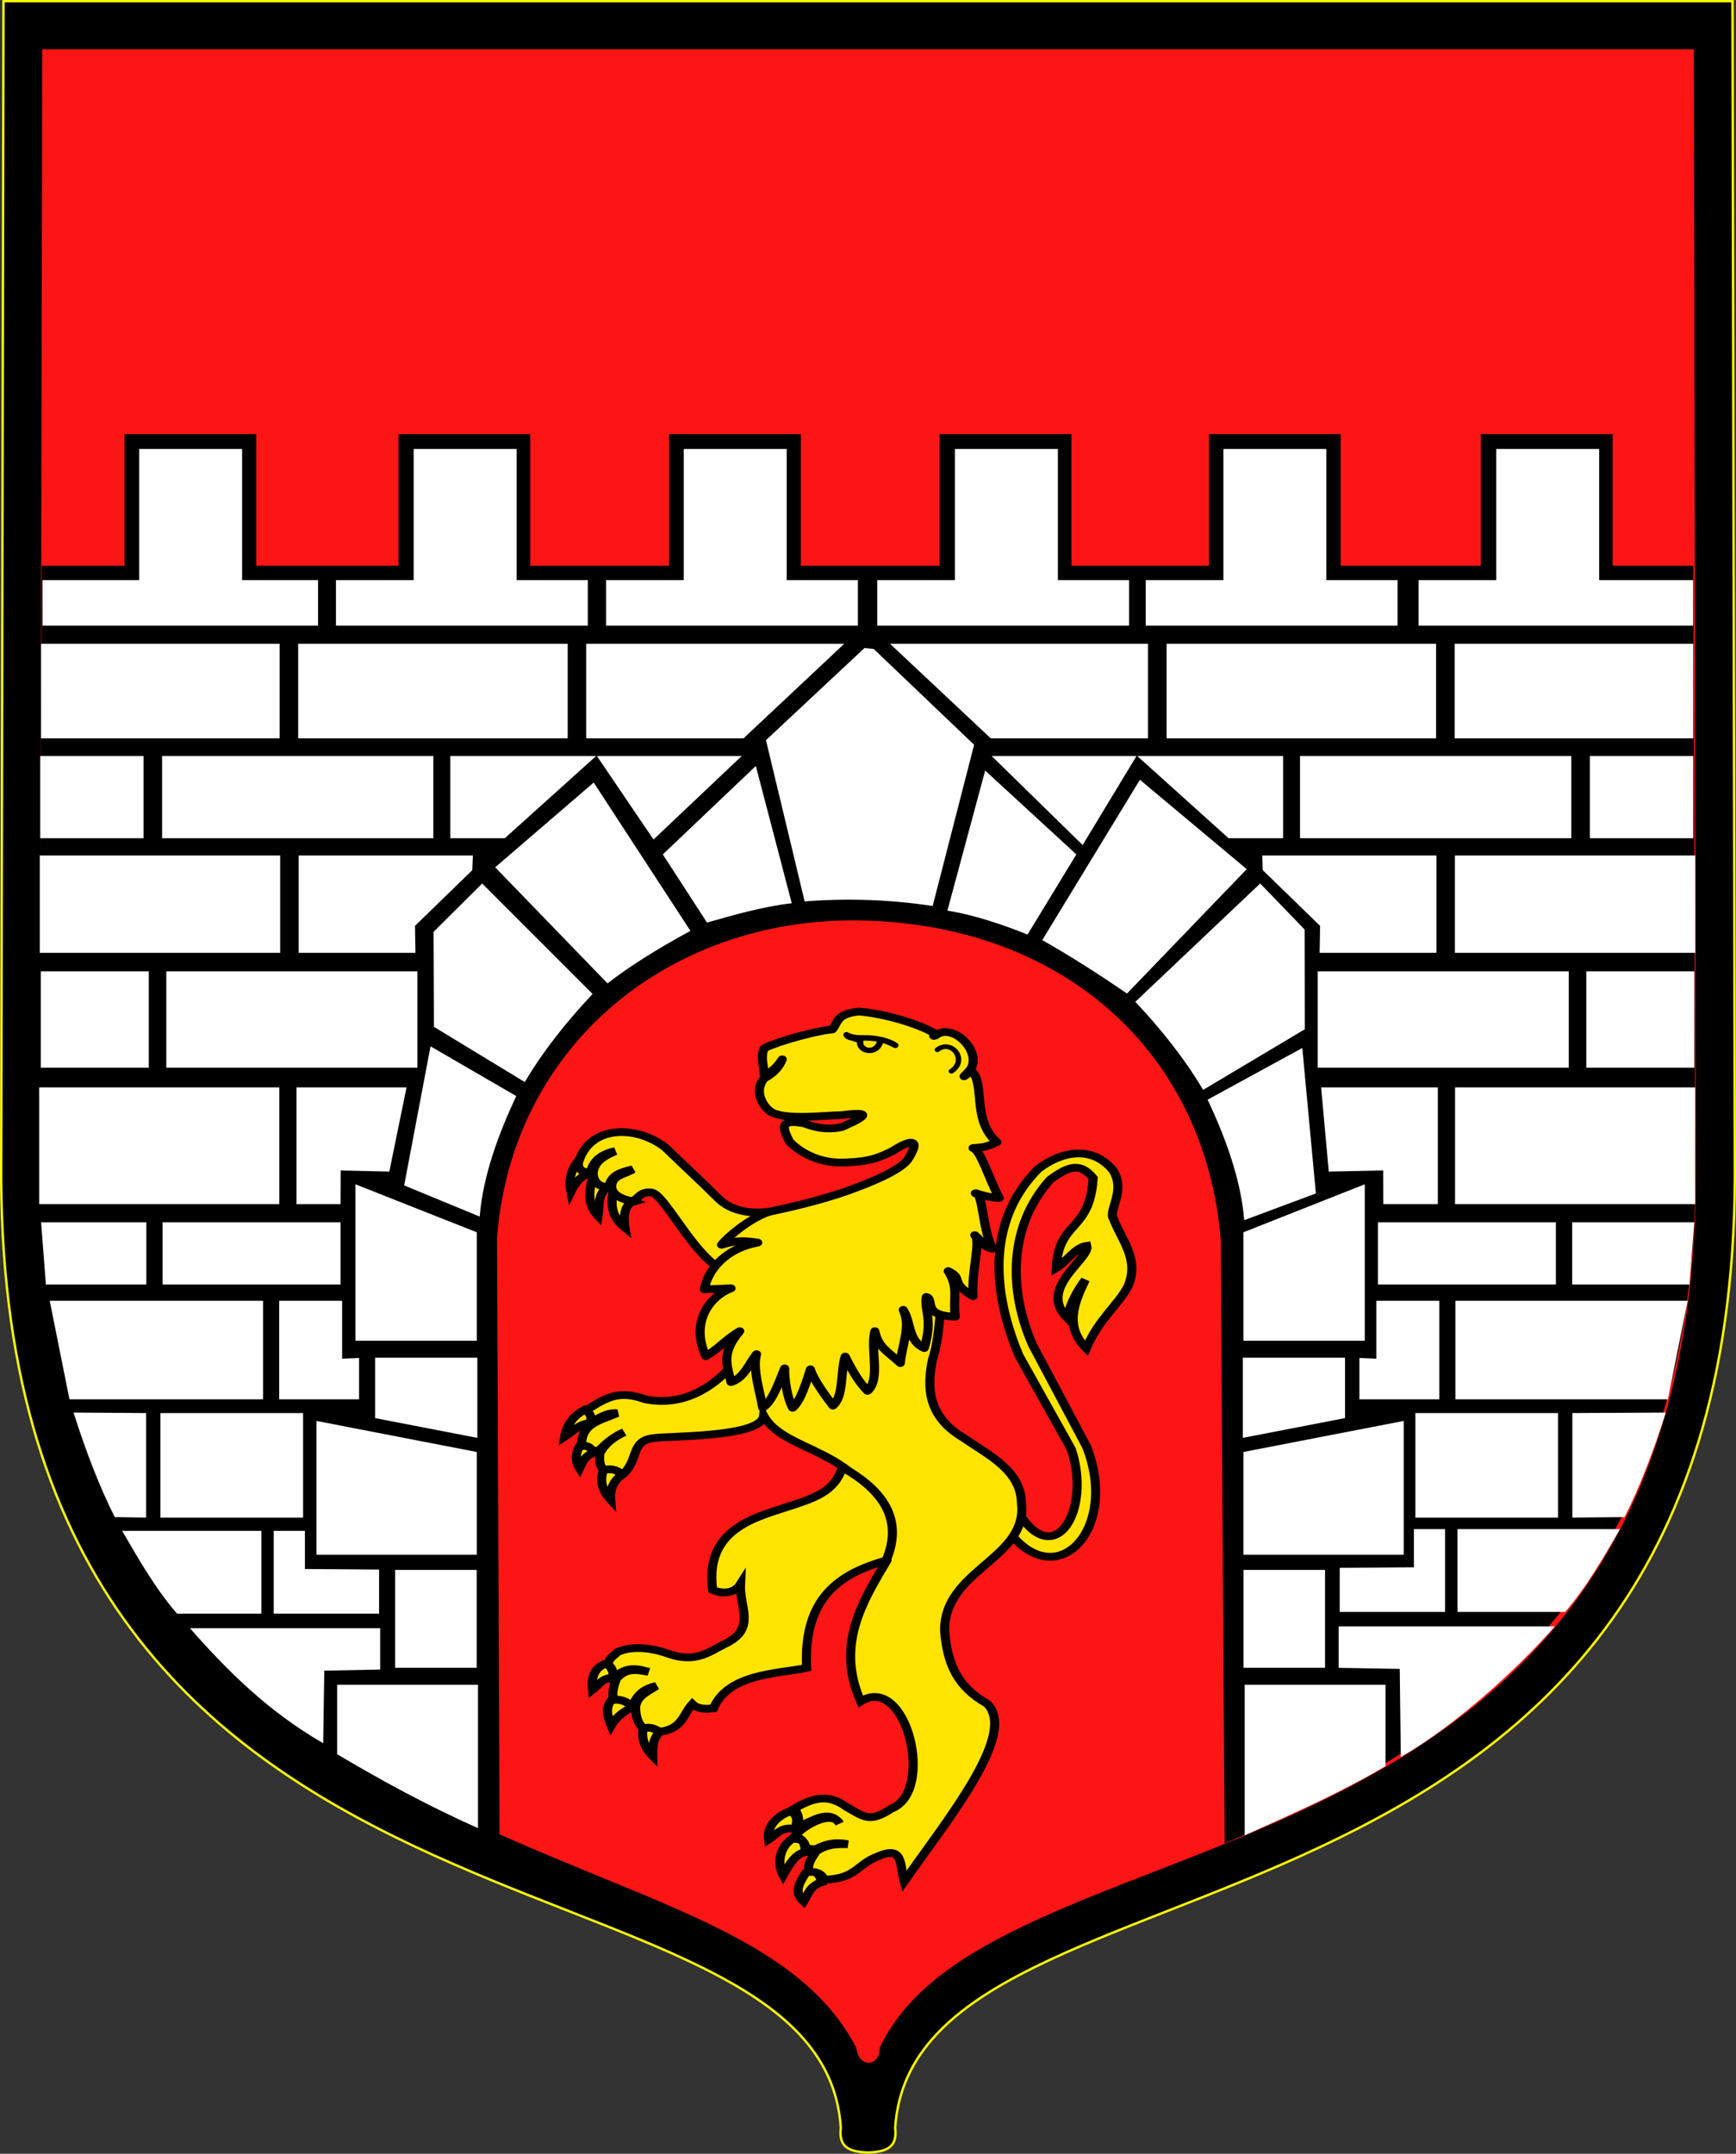 <?xml version="1.0" encoding="UTF-8" standalone="no"?>
<!-- Created with Inkscape (http://www.inkscape.org/) -->
<svg
   xmlns:dc="http://purl.org/dc/elements/1.1/"
   xmlns:cc="http://creativecommons.org/ns#"
   xmlns:rdf="http://www.w3.org/1999/02/22-rdf-syntax-ns#"
   xmlns:svg="http://www.w3.org/2000/svg"
   xmlns="http://www.w3.org/2000/svg"
   xmlns:sodipodi="http://sodipodi.sourceforge.net/DTD/sodipodi-0.dtd"
   xmlns:inkscape="http://www.inkscape.org/namespaces/inkscape"
   id="svg2"
   sodipodi:version="0.32"
   inkscape:version="0.46"
   width="733.046"
   height="909.166"
   version="1.0"
   sodipodi:docname="POL_gmina_Iłów_COA.svg"
   inkscape:output_extension="org.inkscape.output.svg.inkscape">
  <rect width="100%" height="100%" fill="#333333" stroke="none"/>
  <defs
     id="defs5">
    <inkscape:perspective
       sodipodi:type="inkscape:persp3d"
       inkscape:vp_x="0 : 526.18109 : 1"
       inkscape:vp_y="0 : 1000 : 0"
       inkscape:vp_z="744.09448 : 526.18109 : 1"
       inkscape:persp3d-origin="372.04724 : 350.78739 : 1"
       id="perspective9" />
    <inkscape:perspective
       id="perspective2629"
       inkscape:persp3d-origin="368.23215 : 283.42708 : 1"
       inkscape:vp_z="736.46429 : 425.14062 : 1"
       inkscape:vp_y="0 : 1000 : 0"
       inkscape:vp_x="0 : 425.14062 : 1"
       sodipodi:type="inkscape:persp3d" />
  </defs>
  <sodipodi:namedview
     inkscape:window-height="850"
     inkscape:window-width="1424"
     inkscape:pageshadow="2"
     inkscape:pageopacity="0.0"
     guidetolerance="10.0"
     gridtolerance="10.0"
     objecttolerance="10.0"
     borderopacity="1.0"
     bordercolor="#666666"
     pagecolor="#ffffff"
     id="base"
     showgrid="false"
     inkscape:zoom="0.69046189"
     inkscape:cx="371.5342"
     inkscape:cy="450.10932"
     inkscape:window-x="-3"
     inkscape:window-y="-10"
     inkscape:current-layer="svg2"
     showguides="true"
     inkscape:guide-bbox="true" />
  <g
     id="g2409">
    <g
       transform="translate(-10.667,3.304)"
       id="g3409">
      <g
         id="g3394">
        <path
           sodipodi:nodetypes="cccccccc"
           d="M 742.245,-2.804 L 743.212,494.023 C 741.896,839.035 396.789,767.858 388.667,894.966 C 389.736,903.479 384.599,905.016 377.19,905.362 C 369.78,905.016 364.643,903.479 365.712,894.966 C 357.59,767.858 12.483,839.035 11.167,494.023 L 12.134,-2.804 L 742.245,-2.804 z"
           style="fill:#000000;fill-opacity:1;fill-rule:evenodd;stroke:#ffff00;stroke-width:1px;stroke-linecap:butt;stroke-linejoin:miter;stroke-opacity:1"
           id="path2883" />
        <path
           sodipodi:nodetypes="ccccccccccccccccccccccccccccccccccccccc"
           id="path3658"
           d="M 28.5,17.531 L 27.812,361.781 L 28.281,235.531 L 63.25,235.531 L 63.25,179.938 L 118.875,179.938 L 118.875,235.531 L 178.938,235.531 L 178.938,179.938 L 234.562,179.938 L 234.562,235.531 L 293.188,235.531 L 293.188,179.938 L 348.844,179.938 L 348.844,235.531 L 407.469,235.531 L 407.469,179.938 L 463.094,179.938 L 463.094,235.531 L 521.156,235.531 L 521.156,179.938 L 576.781,179.938 L 576.781,235.531 L 635.969,235.531 L 635.969,179.938 L 691.625,179.938 L 691.625,235.531 L 725.688,235.531 L 726.594,492.094 C 726.357,672.519 620.192,736.163 527.8,774.809 L 526.129,520.165 C 519.923,442.157 460.741,386.429 372.869,385.229 C 293.739,384.305 226.874,437.587 220.541,519.207 L 221.616,770.997 C 290.95,802.026 348.87,816.145 372.219,861.094 C 373.331,869.911 382.17,869.195 382.156,861.094 C 431.337,756.588 726.401,805.589 726.812,492.094 L 725.906,17.531 L 28.5,17.531 z"
           style="fill:#fb1514;fill-opacity:1;fill-rule:evenodd;stroke:none;stroke-width:0.955px;stroke-linecap:butt;stroke-linejoin:miter;stroke-opacity:1" />
        <path
           d="M 27.214,455.71 L 128.608,455.71 L 128.608,504.993 L 27.214,504.993 L 27.214,455.71 z M 135.88,455.71 L 182.335,455.71 L 175.064,491.258 L 154.526,490.782 L 154.462,504.993 L 135.88,504.993 L 135.88,455.71 z M 153.025,707.895 L 212.507,707.895 L 212.507,768.427 C 190.69,758.68 171.388,748.095 153.025,737.198 L 153.025,707.895 z M 177.51,659.413 L 211.955,659.413 L 211.955,700.71 L 177.51,700.71 L 177.51,659.413 z M 144.283,596.514 L 211.993,609.627 L 211.993,653.019 L 144.283,653.019 L 144.283,596.514 z M 169.078,569.812 L 212.231,569.812 L 212.231,603.667 L 169.078,595.322 L 169.078,569.812 z M 160.734,496.619 L 211.993,516.884 L 211.993,562.66 L 160.734,562.66 L 160.734,496.619 z M 595.727,707.895 L 536.245,707.895 L 536.245,771.439 C 558.061,761.692 577.363,753.114 595.727,742.216 L 595.727,707.895 z M 570.178,659.413 L 535.734,659.413 L 535.734,700.71 L 570.178,700.71 L 570.178,659.413 z M 603.405,596.514 L 535.696,609.627 L 535.696,653.019 L 603.405,653.019 L 603.405,596.514 z M 578.61,569.812 L 535.457,569.812 L 535.457,603.667 L 578.61,595.322 L 578.61,569.812 z M 586.955,496.619 L 535.696,516.884 L 535.696,562.66 L 586.955,562.66 L 586.955,496.619 z M 27.625,315.833 L 71.28,315.833 L 71.28,350.533 L 27.625,350.533 L 27.625,315.833 z M 79.115,315.833 L 193.662,315.833 L 193.662,350.533 L 79.115,350.533 L 79.115,315.833 z M 200.819,315.833 L 262.395,315.833 L 223.842,350.533 L 200.819,350.533 L 200.819,315.833 z M 262.712,315.833 L 323.871,315.833 L 286.624,351.075 C 286.624,351.075 262.712,315.833 262.712,315.833 z M 725.656,315.833 L 682.001,315.833 L 682.001,350.533 L 725.656,350.533 L 725.656,315.833 z M 674.166,315.833 L 559.619,315.833 L 559.619,350.533 L 674.166,350.533 L 674.166,315.833 z M 552.462,315.833 L 490.886,315.833 L 529.439,350.533 L 552.462,350.533 L 552.462,315.833 z M 490.569,315.833 L 429.41,315.833 L 467.823,353.408 C 467.823,353.408 490.569,315.833 490.569,315.833 z M 69.44,186.219 L 69.44,241.594 L 28.627,241.594 L 28.627,260.781 L 144.971,260.781 L 144.971,241.594 L 112.908,241.594 L 112.908,186.219 L 69.44,186.219 z M 185.337,186.219 L 185.337,241.594 L 152.525,241.594 L 152.525,260.781 L 258.869,260.781 L 258.869,241.594 L 228.806,241.594 L 228.806,186.219 L 185.337,186.219 z M 299.39,186.219 L 299.39,241.594 L 266.577,241.594 L 266.577,260.781 L 372.921,260.781 L 372.921,241.594 L 342.859,241.594 L 342.859,186.219 L 299.39,186.219 z M 413.904,186.219 L 413.904,241.594 L 381.092,241.594 L 381.092,260.781 L 487.436,260.781 L 487.436,241.594 L 457.373,241.594 L 457.373,186.219 L 413.904,186.219 z M 527.264,186.219 L 527.264,241.594 L 494.452,241.594 L 494.452,260.781 L 600.796,260.781 L 600.796,241.594 L 570.733,241.594 L 570.733,186.219 L 527.264,186.219 z M 642.471,186.219 L 642.471,241.594 L 609.659,241.594 L 609.659,260.781 L 725.592,260.781 L 725.592,241.594 L 685.94,241.594 L 685.94,186.219 L 642.471,186.219 z M 27.998,268.448 L 128.739,268.448 L 128.739,308.371 L 27.998,308.371 L 27.998,268.448 z M 136.575,268.448 L 250.375,268.448 L 250.375,308.371 L 136.575,308.371 L 136.575,268.448 z M 258.21,268.448 L 367.16,268.448 L 324.625,308.371 L 258.21,308.371 L 258.21,268.448 z M 725.646,268.448 L 624.905,268.448 L 624.905,308.371 L 725.646,308.371 L 725.646,268.448 z M 617.069,268.448 L 503.269,268.448 L 503.269,308.371 L 617.069,308.371 L 617.069,268.448 z M 495.434,268.448 L 386.484,268.448 L 429.02,308.371 L 495.434,308.371 L 495.434,268.448 z M 375.716,270.251 L 379.605,270.64 L 421.997,311.088 L 404.496,379.148 C 386.476,376.38 368.456,375.823 350.436,377.203 L 334.102,309.143 L 375.716,270.251 z M 329.824,320.033 L 344.992,377.981 C 333.065,379.362 321.138,382.74 309.211,386.148 L 290.543,357.369 L 329.824,320.033 z M 426.664,321.977 L 410.718,381.093 C 421.867,382.862 434.183,387.018 444.554,391.204 L 465.167,357.369 L 426.664,321.977 z M 492.002,325.866 L 537.116,363.591 L 486.557,416.095 C 474.129,407.574 462.168,399.985 450.777,393.538 L 492.002,325.866 z M 302.211,389.649 L 261.375,327.033 L 219.76,362.813 L 267.208,411.817 C 276.696,404.427 288.576,397.038 302.211,389.649 z M 260.9,416.281 L 214.264,369.645 L 193.734,390.093 L 193.898,430.154 L 232.269,453.472 C 240.116,440.226 249.91,427.955 260.9,416.281 z M 490.065,419.587 L 542.803,369.645 L 561.553,389.076 L 561.644,431.171 L 518.696,456.778 C 510.849,443.532 501.055,431.26 490.065,419.587 z M 228.656,459.385 L 192.465,438.379 L 181.329,497.095 L 213.218,510.255 C 214.615,492.789 221.37,474.922 228.656,459.385 z M 520.612,460.895 L 560.579,439.08 L 566.32,500.492 L 536.05,511.765 C 534.652,494.299 527.897,476.431 520.612,460.895 z M 27.466,357.821 L 128.976,357.821 L 128.976,398.918 L 27.466,398.918 L 27.466,357.821 z M 136.784,357.821 L 210.348,357.821 L 210.099,364.023 L 185.902,387.53 L 186.1,398.918 L 136.784,398.918 L 136.784,357.821 z M 27.877,406.727 L 73.494,406.727 L 73.494,447.413 L 27.877,447.413 L 27.877,406.727 z M 80.892,406.727 L 186.922,406.727 L 186.922,447.413 L 80.892,447.413 L 80.892,406.727 z M 726.527,357.821 L 625.017,357.821 L 625.017,398.918 L 726.527,398.918 L 726.527,357.821 z M 617.209,357.821 L 543.645,357.821 L 543.893,364.023 L 568.091,387.53 L 567.892,398.918 L 617.209,398.918 L 617.209,357.821 z M 726.116,406.727 L 680.499,406.727 L 680.499,447.413 L 726.116,447.413 L 726.116,406.727 z M 673.101,406.727 L 567.071,406.727 L 567.071,447.413 L 673.101,447.413 L 673.101,406.727 z M 726.473,455.71 L 625.078,455.71 L 625.078,504.993 L 726.473,504.993 L 726.473,455.71 z M 617.807,455.71 L 568.524,455.71 L 571.755,491.258 L 594.718,490.782 L 594.781,504.993 L 617.807,504.993 L 617.807,455.71 z M 79.325,512.668 L 154.462,512.668 L 154.462,538.926 L 79.325,538.926 L 79.325,512.668 z M 28.022,512.668 L 72.458,512.668 L 72.458,538.926 L 30.042,538.926 L 28.022,512.668 z M 31.658,545.793 L 121.741,545.793 L 121.741,587.401 L 40.006,587.401 C 37.223,573.532 34.44,559.663 31.658,545.793 z M 128.56,545.793 L 155.135,545.793 L 155.135,570.233 L 162.291,569.935 L 162.291,587.401 L 128.56,587.401 L 128.56,545.793 z M 78.421,593.192 L 138.65,593.192 L 138.65,637.32 L 78.421,637.32 L 78.421,593.192 z M 41.715,592.982 L 72.37,593.192 L 72.37,637.32 L 59.124,637.11 C 52.737,624.447 46.985,609.558 41.715,592.982 z M 667.655,512.668 L 592.518,512.668 L 592.518,538.926 L 667.655,538.926 L 667.655,512.668 z M 726.09,512.668 L 674.523,512.668 L 674.523,538.926 L 724.07,538.926 L 726.09,512.668 z M 723.293,545.793 L 625.239,545.793 L 625.239,587.401 L 714.945,587.401 C 717.728,573.532 720.51,559.663 723.293,545.793 z M 618.42,545.793 L 591.845,545.793 L 591.845,570.233 L 584.689,569.935 L 584.689,587.401 L 618.42,587.401 L 618.42,545.793 z M 668.559,593.192 L 608.33,593.192 L 608.33,637.32 L 668.559,637.32 L 668.559,593.192 z M 714.074,592.982 L 674.61,593.192 L 674.61,637.32 L 696.665,637.11 C 703.053,624.447 708.805,609.558 714.074,592.982 z M 62.254,642.913 L 121.039,642.913 L 121.039,677.866 L 85.405,677.866 C 76.072,667.022 69.239,654.929 62.254,642.913 z M 126.259,642.913 L 139.423,642.913 L 139.423,659.027 L 170.745,659.254 L 170.745,677.866 L 126.259,677.866 L 126.259,642.913 z M 90.852,683.994 L 171.199,683.994 L 171.199,701.47 L 147.594,701.924 L 147.14,732.565 C 124.041,719.265 106.753,702.092 90.852,683.994 z M 694.709,642.184 L 626.089,642.184 L 626.089,677.137 L 671.559,677.137 C 680.891,666.294 687.724,654.201 694.709,642.184 z M 620.869,642.184 L 607.705,642.184 L 607.705,658.299 L 576.383,658.526 L 576.383,677.137 L 620.869,677.137 L 620.869,642.184 z M 667.204,683.265 L 575.929,683.265 L 575.929,700.742 L 601.72,701.196 L 602.174,738.393 C 625.273,725.094 651.303,701.363 667.204,683.265 z"
           style="fill:#ffffff;fill-opacity:1;fill-rule:nonzero;stroke:none;stroke-width:1.772;stroke-linecap:round;stroke-linejoin:round;stroke-miterlimit:4;stroke-opacity:1"
           id="rect3334" />
      </g>
      <g
         id="g2857"
         transform="matrix(0.673,0,0,0.576,-399.055,422.672)"
         style="stroke:#000000;stroke-width:5.688;stroke-miterlimit:4;stroke-dasharray:none;stroke-opacity:1">
        <g
           style="stroke:#000000;stroke-width:5.688;stroke-miterlimit:4;stroke-dasharray:none;stroke-opacity:1"
           transform="translate(660.41,236)"
           id="g7431">
          <path
             style="fill:#ffe401;fill-opacity:1;fill-rule:evenodd;stroke:#000000;stroke-width:5.688;stroke-linecap:butt;stroke-linejoin:miter;stroke-miterlimit:4;stroke-dasharray:none;stroke-opacity:1"
             d="M 327.155,101.461 C 330.974,99.171 333.588,98.201 338.65,105.232 C 333.635,109.607 331.025,114.989 331.606,123.717 C 326.029,116.613 324.568,109.193 327.155,101.461 z"
             id="path6454"
             sodipodi:nodetypes="cccc" />
          <path
             style="fill:#ffe401;fill-opacity:1;fill-rule:evenodd;stroke:#000000;stroke-width:5.688;stroke-linecap:butt;stroke-linejoin:miter;stroke-miterlimit:4;stroke-dasharray:none;stroke-opacity:1"
             d="M 315.582,57.396 C 321.115,58.709 319.491,63.602 320.478,67.188 C 312.145,67.242 308.142,73.359 302.674,77.425 C 304.096,68.188 308.509,61.609 315.582,57.396 z"
             id="path6450"
             sodipodi:nodetypes="cccc" />
          <path
             style="fill:#ffe401;fill-opacity:1;fill-rule:evenodd;stroke:#000000;stroke-width:5.688;stroke-linecap:butt;stroke-linejoin:miter;stroke-miterlimit:4;stroke-dasharray:none;stroke-opacity:1"
             d="M 313.828,81.773 C 320.673,79.673 319.411,85.723 321.501,88.972 C 315.17,91.184 313.995,95.87 312.021,100.571 C 308.786,94.626 309.527,87.09 313.828,81.773 z"
             id="path6452"
             sodipodi:nodetypes="cccc" />
          <path
             style="fill:#ffe401;fill-opacity:1;fill-rule:evenodd;stroke:#000000;stroke-width:5.688;stroke-linecap:butt;stroke-linejoin:miter;stroke-miterlimit:4;stroke-dasharray:none;stroke-opacity:1"
             d="M 443.914,351.993 C 448.577,353.758 449.117,358.409 447.124,364.833 C 438.594,362.89 435.478,369.069 430.616,372.628 C 429.407,362.606 436.172,355.356 443.914,351.993 z"
             id="path7425"
             sodipodi:nodetypes="cccc" />
          <path
             style="fill:#ffe401;fill-opacity:1;fill-rule:evenodd;stroke:#000000;stroke-width:5.688;stroke-linecap:butt;stroke-linejoin:miter;stroke-miterlimit:4;stroke-dasharray:none;stroke-opacity:1"
             d="M 445.29,372.17 C 454.696,371.379 452.583,377.676 454.002,381.799 C 448.016,382.461 443.806,390.232 439.787,398.766 C 436.098,390.815 436.983,378.78 445.29,372.17 z"
             id="path7427"
             sodipodi:nodetypes="cccc" />
          <path
             style="fill:#ffe401;fill-opacity:1;fill-rule:evenodd;stroke:#000000;stroke-width:5.688;stroke-linecap:butt;stroke-linejoin:miter;stroke-miterlimit:4;stroke-dasharray:none;stroke-opacity:1"
             d="M 454.002,396.932 C 460.171,394.014 462.541,398.15 464.091,403.81 C 456.322,406.575 455.444,412.785 452.627,418.025 C 446.069,410.994 450.183,403.963 454.002,396.932 z"
             id="path7429"
             sodipodi:nodetypes="cccc" />
          <g
             style="stroke:#000000;stroke-width:5.688;stroke-miterlimit:4;stroke-dasharray:none;stroke-opacity:1"
             id="g6433">
            <path
               sodipodi:nodetypes="cccccccccccccccccc"
               id="path5430"
               d="M 586.873,131.774 C 589.532,137.199 586.413,142.624 582.086,148.049 C 612.096,192.162 650.452,144.951 630.174,84.722 L 596.324,10.235 C 581.172,-29.605 580.992,-77.168 607.467,-111.212 C 617.461,-119.412 625.338,-125 634.273,-112.17 C 632.093,-71.959 612.461,-81.508 611.15,-46.251 C 617.836,-50.992 622.847,-61.376 630.298,-62.526 C 632.506,-52.916 599.404,-31.888 617.852,-9.87 C 620.135,-20.671 624.24,-29.65 629.341,-37.634 C 622.218,-20.408 616.315,-3.263 629.971,12.578 C 638.113,-9.418 649.914,-18.985 656.147,-32.847 C 663.426,-52.647 652.176,-66.445 646.943,-82.491 C 643.675,-88.48 654.903,-102.813 646.719,-117.914 C 633.635,-136.338 614.285,-131.888 599.808,-118.872 C 569.49,-83.427 569.328,-33.141 587.708,17.894 L 620.6,86.637 C 633.501,132.234 609.536,176.381 586.873,131.774 z"
               style="fill:#ffe401;fill-opacity:1;fill-rule:evenodd;stroke:#000000;stroke-width:5.688;stroke-linecap:butt;stroke-linejoin:miter;stroke-miterlimit:4;stroke-dasharray:none;stroke-opacity:1" />
            <path
               sodipodi:nodetypes="ccccccccccccccccccccccccccccccccccccc"
               id="path6417"
               d="M 543.618,-44.544 C 537.153,-32.68 539.801,-0.987 533.469,20.791 C 529.603,42.468 531.073,62.761 552.499,77.881 C 568.989,91.133 588.978,102.052 589.29,126.09 C 593.403,166.943 540.302,174.745 541.081,219.97 C 542.861,244.264 549.17,260.658 567.668,272.981 C 586.949,294.766 543.757,356.596 515.708,403.291 C 512.833,391.239 515.333,376.581 499.338,384.895 C 485.607,390.773 486.14,401.209 465.656,402.022 C 464.018,397.564 460.609,396.057 456.142,396.313 C 454.45,391.239 457.706,386.164 460.582,381.089 C 467.762,375.646 473.983,375.953 480.246,376.015 C 472.418,374.149 466.714,375.722 459.948,379.821 L 454.239,379.186 C 453.524,374.403 450.796,371.634 447.261,369.671 C 453.47,361.389 470.372,350.883 475.171,360.791 C 468.536,350.115 458.472,358.862 449.164,363.328 C 450.015,358.464 449.545,353.93 446.627,350.007 C 456.632,343.319 466.824,337.809 479.612,348.739 C 490.596,355.926 493.801,360.544 507.584,350.007 C 535.494,337.396 516.87,250.371 488.432,271.351 C 472.479,229.735 489.91,197.478 504.924,167.955 C 503.884,83.212 442.66,93.813 427.536,62.023 C 425.988,78.368 365.903,76.627 357.765,78.534 C 343.745,80.6 349.173,95.984 338.731,105.157 C 334.301,100.357 330.589,101.041 327.077,101.75 C 323.39,96.675 324.986,91.836 324.775,86.761 C 329.431,81.275 334.402,76.736 339.999,74.075 C 334.394,77.242 329.144,81.12 325.41,88.03 L 319.701,87.396 C 318.745,85.18 317.128,83.626 313.358,84.224 C 312.671,67.428 325.529,65.306 335.559,60.12 C 329.222,59.519 323.852,63.75 318.432,67.732 C 319.911,63.63 319.137,60.43 315.895,58.217 C 329.46,48.056 336.92,43.192 353.309,49.971 C 388.413,58.103 409.786,23.433 418.656,9.374 C 361.084,20.364 518.676,-38.935 543.618,-44.544 z"
               style="fill:#ffe401;fill-opacity:1;fill-rule:evenodd;stroke:#000000;stroke-width:5.688;stroke-linecap:butt;stroke-linejoin:miter;stroke-miterlimit:4;stroke-dasharray:none;stroke-opacity:1" />
            <g
               style="stroke:#000000;stroke-width:5.688;stroke-miterlimit:4;stroke-dasharray:none;stroke-opacity:1"
               id="g5407">
              <path
                 style="fill:#ffe401;fill-opacity:1;fill-rule:evenodd;stroke:#000000;stroke-width:5.688;stroke-linecap:butt;stroke-linejoin:miter;stroke-miterlimit:4;stroke-dasharray:none;stroke-opacity:1"
                 d="M 311.625,-125.431 C 307.19,-119.288 304.933,-111.901 306.572,-102.288 C 309.473,-109.363 313.453,-114.278 318.959,-116.141 L 311.625,-125.431 z"
                 id="path4432"
                 sodipodi:nodetypes="cccc" />
              <path
                 style="fill:#ffe401;fill-opacity:1;fill-rule:evenodd;stroke:#000000;stroke-width:5.688;stroke-linecap:butt;stroke-linejoin:miter;stroke-miterlimit:4;stroke-dasharray:none;stroke-opacity:1"
                 d="M 320.589,-114.674 C 318.07,-103.282 316.501,-93.221 323.685,-84.359 C 324.788,-92.702 322.919,-100.08 330.205,-106.362 L 320.589,-114.674 z"
                 id="path4434"
                 sodipodi:nodetypes="cccc" />
              <path
                 style="fill:#ffe401;fill-opacity:1;fill-rule:evenodd;stroke:#000000;stroke-width:5.688;stroke-linecap:butt;stroke-linejoin:miter;stroke-miterlimit:4;stroke-dasharray:none;stroke-opacity:1"
                 d="M 332.975,-101.962 C 331.889,-92.664 331.616,-84.32 340.473,-75.884 C 339.606,-81.742 339.562,-93.082 346.177,-95.116 L 332.975,-101.962 z"
                 id="path4436"
                 sodipodi:nodetypes="cccc" />
              <path
                 style="fill:#ffe401;fill-opacity:1;fill-rule:evenodd;stroke:#000000;stroke-width:5.688;stroke-linecap:butt;stroke-linejoin:miter;stroke-miterlimit:4;stroke-dasharray:none;stroke-opacity:1"
                 d="M 433.689,-88.026 C 421.964,-85.663 408.475,-86.691 399.361,-96.972 C 389.406,-108.619 377.715,-121.119 365.679,-134.78 C 347.234,-151.215 317.889,-150.983 311.29,-123.208 C 310.987,-118.535 313.96,-115.999 318.812,-116.264 C 320.566,-125.156 326.166,-129.944 334.434,-131.887 C 327.149,-128.312 320.956,-123.988 320.548,-115.686 C 320.903,-107.534 326.089,-105.206 330.384,-105.849 C 331.757,-114.574 338.528,-116.656 345.428,-118.579 C 340.523,-114.844 332.374,-114.623 332.12,-105.849 C 332.511,-100.525 336.807,-97.604 342.828,-95.744 C 348.433,-93.786 348.485,-102.518 356.493,-101.578 C 365.298,-102.94 387.035,-44.539 408.255,-42.663 L 433.689,-88.026 z"
                 id="path4430"
                 sodipodi:nodetypes="cccccccccccccc" />
              <g
                 style="stroke:#000000;stroke-width:5.688;stroke-miterlimit:4;stroke-dasharray:none;stroke-opacity:1"
                 id="g4426">
                <path
                   sodipodi:nodetypes="ccccccccccccccccccccccccccccccccccccccccccccccccccc"
                   style="fill:#ffe401;fill-opacity:1;fill-rule:evenodd;stroke:#000000;stroke-width:5.688;stroke-linecap:butt;stroke-linejoin:round;stroke-miterlimit:4;stroke-dasharray:none;stroke-opacity:1"
                   d="M 573.862,-138.508 C 557.968,-154.656 566.678,-181.332 558.009,-190.627 L 553.264,-186.758 L 557.155,-191.526 C 564.927,-204.745 546.163,-226.685 535.315,-216.675 C 535.315,-216.675 533.041,-215.241 534.767,-218.268 C 524.644,-225.346 503.246,-232.68 487.252,-234.23 C 472.913,-232.454 474.246,-226.1 470.708,-221.17 C 453.852,-218.789 429.057,-209.099 427.713,-206.961 C 425.441,-200.016 427.813,-194.233 427.872,-187.872 C 433.053,-189.886 436.407,-194.183 439.192,-199.191 C 437.227,-193.342 433.454,-188.698 427.872,-185.26 C 420.786,-175.475 427.639,-163.149 433.289,-159.975 C 443.023,-154.734 465.843,-158.108 476.338,-158.275 C 493.68,-160.812 494.332,-158.709 476.74,-149.625 C 464.788,-146.34 455.396,-151.37 452.79,-152.312 C 436.033,-156.034 440.221,-147.377 443.722,-138.895 C 450.536,-130.727 463.075,-122.204 480.168,-123.685 C 494.663,-124.343 500.306,-127.333 508.55,-132.076 C 518.413,-139.585 527.333,-142.709 517.89,-125.587 C 511.92,-116.407 489.705,-106.841 480.013,-102.74 C 463.881,-96.077 444.317,-90.725 430.625,-87.342 C 418.811,-82.728 405.137,-69.31 401.093,-63.3 C 410.689,-66.639 414.809,-66.363 423.803,-64.879 C 404.22,-60.833 392.485,-45.435 390.345,-30.596 L 407.068,-31.369 C 393.016,-25.25 381.622,-5.834 391.248,18.321 C 399.616,12.653 403.165,6.632 412.509,0.013 C 400.614,16.404 404.7,25.007 407.03,37.337 C 415.215,34.32 417.871,24.658 423.074,16.87 C 420.399,27.877 425.417,45.108 426.927,56.114 C 433.289,51.115 436.738,38.315 440.701,27.319 C 440.586,35.078 442.266,49.015 445.706,56.182 C 450.8,51.265 454.596,36.291 456.863,27.982 C 458.65,35.381 466.877,48.32 470.971,54.565 C 477.968,47.686 475.577,29.98 478.678,18.648 C 484.309,31.57 487.475,37.321 492.706,43.807 C 501.116,35.126 494.284,13.515 497.292,0.031 C 499.448,11.622 504.562,14.193 513.294,23.393 C 514.164,10.419 520.148,-3.214 515.116,-15.597 C 520.187,-6.021 518.109,7.187 528.302,12.388 C 533.85,-8.925 528.109,-15.551 529.565,-25.019 C 535.038,-23.666 526.182,-11.189 547.755,-10.609 C 546.201,-24.01 550.065,-31.735 543.331,-43.985 C 553.5,-38.116 543.589,-36.293 558.9,-25.572 C 557.792,-43.933 563.993,-65.965 559.994,-70.332 C 565.272,-65.501 564.1,-62.227 571.178,-60.395 C 564.67,-74.413 565.158,-102.251 560.375,-101.034 C 565.476,-99.46 568.575,-98.022 575.34,-97.558 C 569.109,-110.948 563.864,-132.47 558.924,-134.18 C 565.42,-134.757 566.828,-134.696 573.862,-138.508 z"
                   id="path3407" />
                <path
                   sodipodi:nodetypes="ccccc"
                   style="fill:#ffe401;fill-opacity:1;fill-rule:evenodd;stroke:#000000;stroke-width:3.981;stroke-linecap:butt;stroke-linejoin:round;stroke-miterlimit:4;stroke-dasharray:none;stroke-opacity:1"
                   d="M 479.483,-217.187 C 487.552,-211.984 495.239,-218.8 510.135,-209.438 C 507.391,-211.855 500.783,-214.016 500.94,-213.613 C 499.251,-201.919 486.946,-204.601 488.13,-212.667 C 483.415,-215.488 480.273,-214.758 479.483,-217.187 z"
                   id="path3405" />
                <path
                   sodipodi:nodetypes="cc"
                   id="path3401"
                   d="M 545.297,-190.475 C 555.941,-198.472 545.495,-214.304 536.514,-206.218"
                   style="fill:#ffe401;fill-opacity:1;fill-rule:evenodd;stroke:#000000;stroke-width:3.413;stroke-linecap:round;stroke-linejoin:miter;stroke-miterlimit:4;stroke-dasharray:none;stroke-opacity:1" />
              </g>
            </g>
            <g
               style="stroke:#000000;stroke-width:5.688;stroke-miterlimit:4;stroke-dasharray:none;stroke-opacity:1"
               id="g5424">
              <path
                 style="fill:#ffe401;fill-opacity:1;fill-rule:evenodd;stroke:#000000;stroke-width:5.688;stroke-linecap:butt;stroke-linejoin:miter;stroke-miterlimit:4;stroke-dasharray:none;stroke-opacity:1"
                 d="M 329.396,243.356 C 331.565,246.445 333.859,249.472 333.207,253.973 C 326.033,254.148 324.031,259.497 320.14,262.956 C 319.207,253.074 321.629,245.987 329.396,243.356 z"
                 id="path5418"
                 sodipodi:nodetypes="cccc" />
              <path
                 style="fill:#ffe401;fill-opacity:1;fill-rule:evenodd;stroke:#000000;stroke-width:5.688;stroke-linecap:butt;stroke-linejoin:miter;stroke-miterlimit:4;stroke-dasharray:none;stroke-opacity:1"
                 d="M 332.662,269.762 C 338.515,269.898 342.69,271.713 344.913,275.479 C 340.367,278.873 335.697,281.529 331.846,289.09 C 329.316,281.807 328.008,274.89 332.662,269.762 z"
                 id="path5420"
                 sodipodi:nodetypes="cccc" />
              <path
                 style="fill:#ffe401;fill-opacity:1;fill-rule:evenodd;stroke:#000000;stroke-width:5.688;stroke-linecap:butt;stroke-linejoin:miter;stroke-miterlimit:4;stroke-dasharray:none;stroke-opacity:1"
                 d="M 351.991,290.723 C 355.53,289.44 359.069,291.137 362.608,293.446 C 357.709,298.955 357.938,305.197 357.98,311.413 C 352.717,305.242 350.72,298.346 351.991,290.723 z"
                 id="path5422"
                 sodipodi:nodetypes="cccc" />
              <path
                 style="fill:#ffe401;fill-opacity:1;fill-rule:evenodd;stroke:#000000;stroke-width:5.688;stroke-linecap:butt;stroke-linejoin:miter;stroke-miterlimit:4;stroke-dasharray:none;stroke-opacity:1"
                 d="M 476.857,99.805 C 503.047,116.884 515.16,138.656 504.376,168.06 C 475.642,177.698 452.317,194.758 454.484,246.796 C 437.335,251.114 405.472,250.607 396.017,276.419 C 390.726,277.128 385.896,276.914 382.765,273.301 C 376.935,280.627 376.764,291.436 362.496,293.569 C 359.453,291.952 356.777,289.417 352.362,291.231 C 348.74,287.939 347.201,282.564 347.207,275.644 C 347.867,267.311 354.709,264.277 360.158,260.048 C 354.049,261.67 348.181,265.193 345.346,274.86 C 341.958,272.025 338.466,269.451 333.652,270.182 C 332.149,266.604 333.096,261.065 335.212,254.591 C 341.098,247.154 346.59,247.756 355.369,249.716 C 345.271,246.207 340.65,247.163 333.454,253.812 C 333.119,249.497 332.255,245.886 329.755,244.457 C 330.702,239.077 333.732,237.86 335.991,235.102 C 347.197,229.292 361.767,233.838 367.681,236.426 C 385.384,243.703 393.632,234.588 403.813,228.866 C 422.968,217.919 412.237,202.159 412.975,185.451 C 408.297,194.094 398.692,191.433 395.555,189.708 C 390.484,146.302 420.512,137.119 441.368,129.18 C 458.087,122.815 472.088,118.298 476.857,99.805 z"
                 id="path5416"
                 sodipodi:nodetypes="ccccccccccccccccccccsc" />
            </g>
          </g>
        </g>
      </g>
    </g>
  </g>
</svg>
